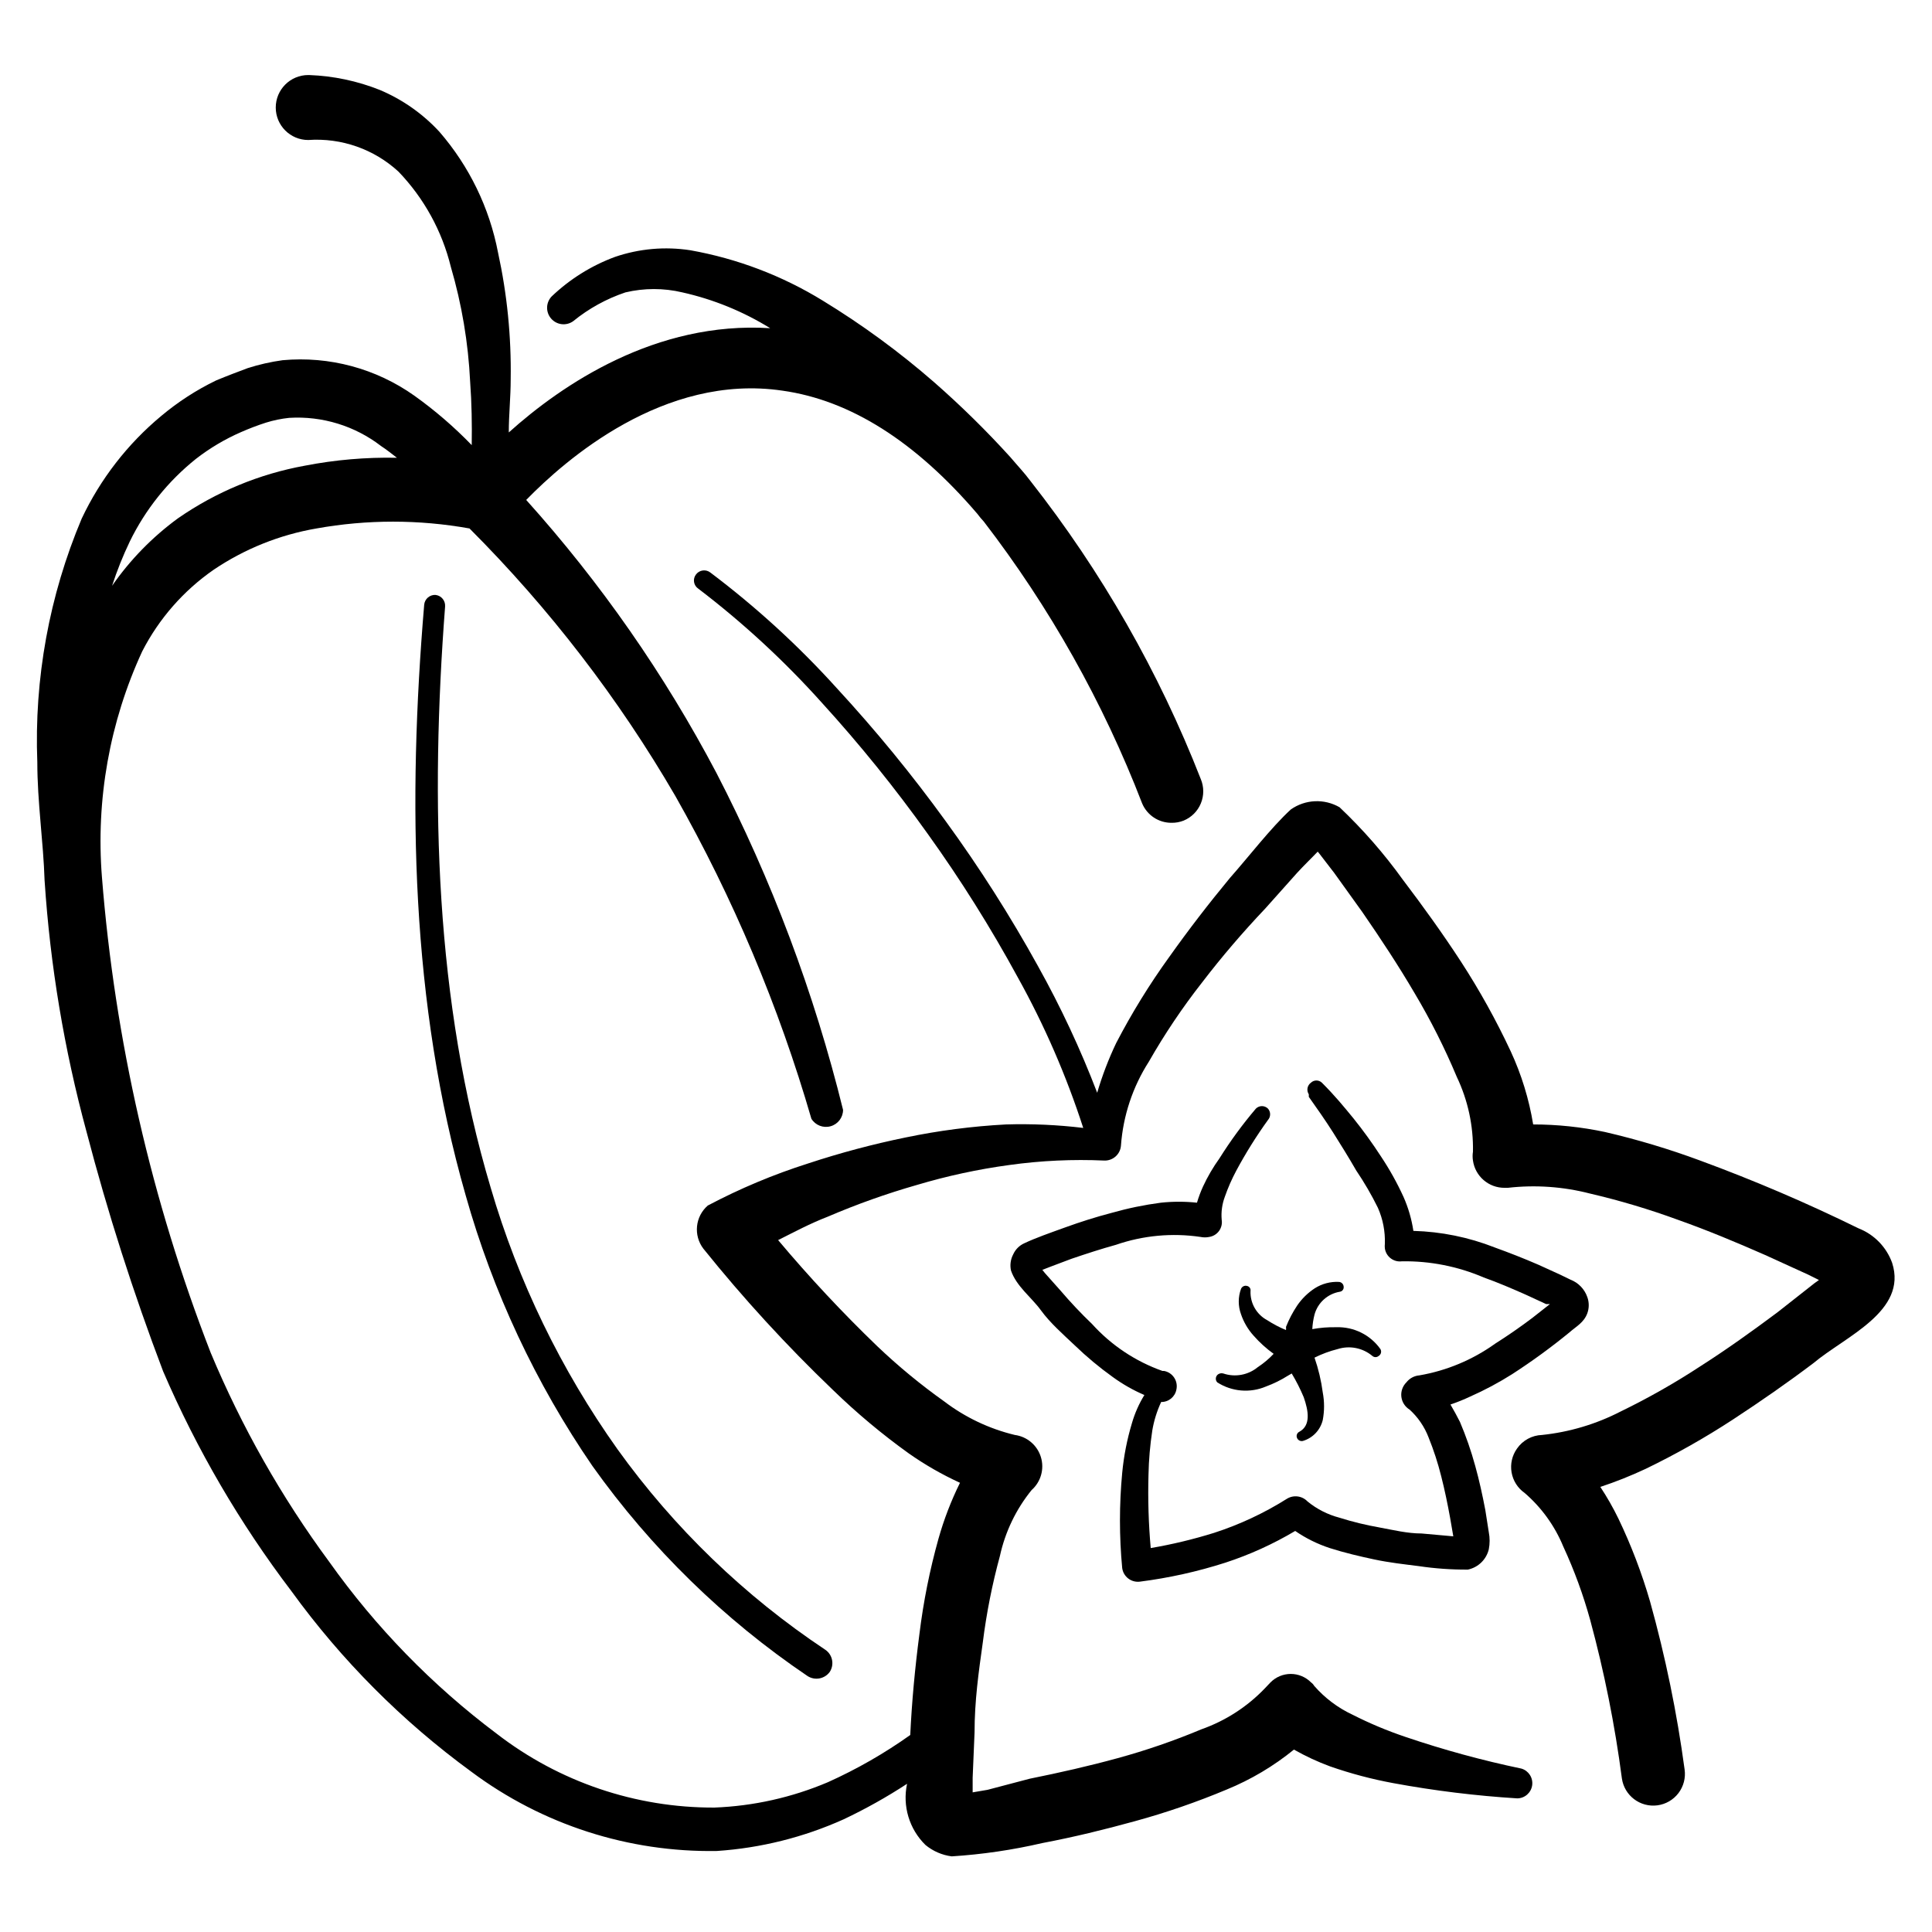 <?xml version="1.0" encoding="UTF-8"?>
<!-- Uploaded to: ICON Repo, www.svgrepo.com, Generator: ICON Repo Mixer Tools -->
<svg fill="#000000" width="800px" height="800px" version="1.1" viewBox="144 144 512 512" xmlns="http://www.w3.org/2000/svg">
 <g>
  <path d="m259.52 301.67c-0.758-0.07-1.512 0.164-2.094 0.656-0.586 0.488-0.949 1.188-1.012 1.945-4.367 52.059-3.609 105.55 11 156.52v0.004c7.207 25.574 18.551 49.797 33.586 71.707 15.523 21.816 34.836 40.672 57.016 55.672 1.938 1.246 4.512 0.766 5.875-1.094 1.273-1.949 0.754-4.562-1.176-5.875-21.414-14.25-40.074-32.258-55.082-53.152-14.973-21.062-26.324-44.477-33.586-69.273-14.777-49.543-16.039-102.36-12.09-154.08h-0.004c0.105-1.488-0.957-2.809-2.434-3.023z"/>
  <path d="m645.44 478.68c-1.508-4.191-4.754-7.527-8.902-9.152-13.672-6.715-27.684-12.711-41.98-17.969-8.23-3.051-16.645-5.574-25.191-7.559-6.266-1.336-12.656-2.008-19.062-2.012-1.098-6.707-3.102-13.234-5.961-19.398-3.84-8.215-8.246-16.156-13.184-23.762-4.871-7.473-10.078-14.695-15.367-21.664-4.977-6.926-10.598-13.363-16.793-19.23-4.055-2.344-9.102-2.113-12.93 0.59-5.289 4.871-11.418 12.848-16.121 18.137-5.625 6.801-11 13.77-16.121 20.992h-0.004c-5.219 7.234-9.906 14.84-14.02 22.754-2.027 4.254-3.715 8.664-5.039 13.184-4.426-11.555-9.672-22.781-15.703-33.586-7.34-13.285-15.5-26.102-24.434-38.375-8.898-12.285-18.516-24.035-28.801-35.184-10.195-11.289-21.441-21.578-33.59-30.73-0.566-0.438-1.281-0.629-1.992-0.535-0.711 0.094-1.352 0.469-1.785 1.039-0.449 0.566-0.645 1.301-0.531 2.016 0.109 0.719 0.516 1.355 1.121 1.762 11.84 9.023 22.805 19.145 32.746 30.23 10.062 11.043 19.457 22.68 28.129 34.844 8.695 12.121 16.629 24.77 23.762 37.871 7.082 12.727 12.902 26.113 17.383 39.969-6.797-0.82-13.645-1.129-20.488-0.922-8.918 0.473-17.789 1.625-26.535 3.441-8.746 1.789-17.379 4.09-25.859 6.887-9.191 2.918-18.098 6.656-26.621 11.164-3.336 2.906-3.852 7.898-1.172 11.422 10.621 13.215 22.094 25.727 34.34 37.449 6.269 6.086 12.977 11.699 20.07 16.793 4.285 3.016 8.84 5.629 13.602 7.809-2.359 4.766-4.273 9.742-5.711 14.863-2.309 8.258-3.992 16.68-5.035 25.191-1.176 8.984-2.016 17.887-2.434 26.785h-0.004c-6.848 4.875-14.16 9.066-21.832 12.512-9.527 4.043-19.715 6.32-30.059 6.719-20.871 0.082-41.172-6.801-57.688-19.566-17.074-12.809-32.059-28.191-44.418-45.594-12.648-17.148-23.191-35.754-31.406-55.418-15.676-40.359-25.379-82.793-28.801-125.95-1.641-20.543 2.031-41.16 10.664-59.871 4.445-8.672 10.965-16.113 18.977-21.664 8.195-5.519 17.469-9.242 27.207-10.914 13.41-2.406 27.145-2.406 40.559 0 21.176 21.195 39.523 45.047 54.578 70.953 15.289 26.996 27.379 55.684 36.023 85.48 1.059 1.723 3.133 2.535 5.082 1.988 1.953-0.543 3.305-2.316 3.312-4.34-7.637-31-18.91-60.988-33.586-89.344-13.75-26.082-30.672-50.367-50.383-72.297 10.242-10.496 36.441-33.586 67.848-28.969 18.055 2.519 35.352 13.52 51.723 32.664 0.516 0.707 1.078 1.383 1.68 2.016 17.508 22.77 31.648 47.938 41.984 74.73 1.328 3.133 4.41 5.152 7.809 5.121 1.094 0.016 2.176-0.184 3.191-0.586 2.062-0.855 3.703-2.492 4.551-4.559 0.852-2.062 0.848-4.383-0.016-6.441-11.086-28.375-26.277-54.969-45.09-78.93-1.68-2.266-3.609-4.281-5.375-6.383-6.332-6.984-13.062-13.602-20.152-19.816-9.223-8.043-19.109-15.289-29.559-21.664-10.758-6.609-22.664-11.137-35.098-13.352-6.707-1.035-13.562-0.43-19.984 1.766-6.254 2.316-11.969 5.887-16.793 10.496-1.535 1.633-1.582 4.168-0.105 5.856 1.473 1.691 3.984 1.992 5.816 0.695 4.121-3.359 8.812-5.949 13.855-7.644 4.969-1.18 10.145-1.18 15.113 0 8.227 1.844 16.09 5.051 23.258 9.488-30.312-1.93-55.168 14.945-69.273 27.625 0-4.703 0.504-9.32 0.504-14.105 0.176-11.285-0.949-22.559-3.359-33.586-2.273-11.844-7.633-22.879-15.535-31.992-4.41-4.777-9.793-8.559-15.785-11.082-5.969-2.379-12.301-3.715-18.723-3.949h-0.254c-4.754 0-8.605 3.856-8.605 8.609 0 4.75 3.852 8.605 8.605 8.605 8.793-0.617 17.453 2.422 23.934 8.395 6.75 7.035 11.527 15.723 13.852 25.191 2.906 9.922 4.629 20.156 5.125 30.48 0.418 5.625 0.504 11.336 0.418 16.793-4.656-4.816-9.746-9.203-15.199-13.098-10.148-7.203-22.535-10.539-34.93-9.402-3.133 0.43-6.223 1.133-9.238 2.098-2.688 1.008-5.375 2.016-8.398 3.273h0.004c-5.211 2.523-10.09 5.684-14.527 9.406-8.926 7.422-16.117 16.707-21.074 27.203-8.602 20.406-12.617 42.449-11.758 64.574 0 10.578 1.594 20.906 1.93 31.402h0.004c1.477 22.453 5.191 44.703 11.082 66.418 5.629 21.539 12.414 42.758 20.32 63.566 8.926 20.734 20.348 40.301 34.008 58.273 13.297 18.348 29.391 34.5 47.695 47.863 18.77 14.004 41.656 21.391 65.074 20.992 11.605-0.781 22.98-3.625 33.586-8.398 5.809-2.75 11.418-5.891 16.793-9.406-1.258 5.883 0.578 11.996 4.871 16.207 1.992 1.645 4.406 2.695 6.969 3.023 8.09-0.516 16.121-1.695 24.016-3.527 8.398-1.594 16.289-3.527 24.52-5.793 8.289-2.269 16.422-5.074 24.352-8.398 6.422-2.629 12.418-6.195 17.801-10.578 3.062 1.742 6.266 3.231 9.57 4.449 5.477 1.91 11.09 3.398 16.797 4.449 10.852 2 21.816 3.348 32.828 4.031 1.992-0.027 3.664-1.504 3.938-3.477 0.27-1.973-0.938-3.848-2.844-4.414-10.406-2.176-20.668-4.981-30.734-8.398-4.809-1.617-9.496-3.582-14.02-5.879-3.883-1.812-7.344-4.414-10.16-7.641-0.211-0.363-0.5-0.68-0.84-0.922-1.422-1.438-3.356-2.246-5.375-2.246-2.019 0-3.953 0.809-5.375 2.246l-1.512 1.594c-4.672 4.875-10.426 8.586-16.793 10.832-7.215 3.023-14.621 5.578-22.168 7.641-7.641 2.098-15.449 3.863-23.344 5.457l-11.168 2.941-3.945 0.672v-3.863l0.504-12.008c0-8.398 1.09-16.039 2.184-23.848 0.969-7.738 2.484-15.398 4.535-22.922 1.398-6.398 4.273-12.379 8.395-17.465 2.461-2.18 3.426-5.594 2.469-8.734-0.957-3.144-3.66-5.441-6.918-5.875-6.793-1.637-13.168-4.668-18.727-8.902-6.246-4.441-12.168-9.324-17.715-14.609-9.25-8.906-18.023-18.297-26.281-28.129 4.367-2.184 8.398-4.367 13.184-6.215h-0.004c7.68-3.293 15.562-6.098 23.598-8.398 8.023-2.394 16.219-4.164 24.52-5.289 8.34-1.164 16.773-1.555 25.188-1.176 2.273 0.051 4.191-1.68 4.367-3.945 0.57-7.918 3.109-15.566 7.391-22.254 4.184-7.332 8.898-14.348 14.105-20.992 5.207-6.801 10.746-13.266 16.793-19.648l8.398-9.406c1.68-1.848 4.367-4.449 5.457-5.625l0.418 0.504 3.945 5.121 7.473 10.41c4.871 7.055 9.574 14.191 13.855 21.496l0.004 0.004c4.238 7.121 7.969 14.527 11.168 22.168 2.945 6.184 4.414 12.969 4.281 19.816-0.125 0.781-0.125 1.574 0 2.352 0.59 4.172 4.184 7.262 8.398 7.223h0.84c7.277-0.832 14.648-0.316 21.746 1.512 7.914 1.844 15.711 4.172 23.344 6.969 7.809 2.769 15.449 5.961 23.09 9.32l11.418 5.207 2.856 1.426-1.176 0.84-9.824 7.727c-6.633 4.953-13.434 9.824-20.402 14.273-6.789 4.453-13.855 8.461-21.16 12.008-6.496 3.348-13.555 5.453-20.824 6.215-2.656 0.082-5.117 1.422-6.633 3.609-1.301 1.82-1.82 4.09-1.441 6.297 0.379 2.207 1.621 4.172 3.457 5.457 4.477 3.863 7.988 8.727 10.242 14.191 2.906 6.289 5.293 12.805 7.137 19.48 3.738 13.793 6.543 27.816 8.398 41.984 0.652 4.555 4.844 7.734 9.406 7.137 2.219-0.293 4.231-1.457 5.586-3.238 1.355-1.781 1.945-4.031 1.633-6.25-2.023-15.027-5.082-29.895-9.152-44.504-2.188-7.551-4.996-14.91-8.395-22-1.41-2.898-3.008-5.703-4.789-8.395 4.094-1.355 8.105-2.953 12.008-4.785 8-3.867 15.742-8.242 23.176-13.102 7.305-4.785 14.441-9.742 21.328-14.945 8.398-7.055 24.938-13.688 20.824-26.535zm-449.57-213.03c3.691-2.871 7.723-5.269 12.008-7.137 2.168-0.953 4.379-1.797 6.633-2.519 1.996-0.621 4.051-1.043 6.129-1.258 8.754-0.535 17.406 2.121 24.352 7.473 1.426 0.922 2.769 2.016 4.199 3.106-8.195-0.168-16.387 0.539-24.434 2.102-12.062 2.195-23.516 6.949-33.59 13.938-6.773 4.949-12.676 10.996-17.465 17.887 1.305-4.019 2.875-7.949 4.703-11.758 4.137-8.477 10.102-15.934 17.465-21.832z"/>
  <path d="m544.76 508.15c5.266-3.406 10.34-7.106 15.195-11.082 1.68-1.512 3.777-2.519 4.703-5.039 0.5-1.383 0.5-2.898 0-4.281-0.734-2.117-2.359-3.809-4.449-4.617l-2.769-1.344-5.711-2.602c-3.863-1.68-7.727-3.191-11.672-4.617v-0.004c-6.859-2.688-14.133-4.168-21.496-4.367-0.465-3.098-1.34-6.117-2.606-8.984-1.719-3.766-3.742-7.391-6.043-10.832-2.238-3.449-4.648-6.785-7.223-9.992-2.688-3.273-4.871-5.961-8.398-9.488-0.805-0.746-2.047-0.746-2.852 0-1.008 0.707-1.266 2.082-0.59 3.106v0.672c1.848 2.602 4.449 6.297 6.465 9.488 2.016 3.191 4.199 6.719 6.129 10.078h0.004c2.125 3.141 4.031 6.422 5.707 9.824 1.332 3.012 1.965 6.281 1.848 9.57-0.043 0.391-0.043 0.785 0 1.176 0.305 2.203 2.332 3.742 4.535 3.445 7.441-0.113 14.824 1.348 21.664 4.281 3.777 1.344 7.473 2.938 11.082 4.535l5.457 2.519h1.008l-4.703 3.695c-3.191 2.406-6.465 4.676-9.824 6.801h0.004c-5.969 4.277-12.832 7.148-20.07 8.395-1.355 0.109-2.602 0.777-3.441 1.848-1.008 1-1.504 2.406-1.34 3.816 0.164 1.41 0.969 2.664 2.18 3.406 2.234 2.031 3.961 4.562 5.039 7.387 1.359 3.363 2.481 6.812 3.356 10.328 0.922 3.609 1.68 7.305 2.352 11l0.84 4.871-8.398-0.754c-3.777 0-7.473-0.922-11.168-1.594l0.004-0.004c-3.609-0.629-7.172-1.5-10.664-2.602-3.074-0.812-5.938-2.273-8.398-4.281-1.445-1.531-3.773-1.812-5.543-0.672-6.012 3.777-12.469 6.797-19.227 8.984-5.504 1.715-11.113 3.062-16.793 4.031-0.574-6.449-0.77-12.926-0.59-19.398 0.078-3.938 0.414-7.863 1.008-11.754 0.441-2.613 1.23-5.156 2.352-7.559 1.961 0.035 3.664-1.348 4.031-3.273 0.246-1.094 0.035-2.242-0.582-3.176-0.617-0.938-1.59-1.578-2.691-1.781h-0.422c-7.148-2.531-13.555-6.801-18.641-12.426-2.945-2.824-5.75-5.797-8.398-8.902l-4.113-4.617-0.672-0.84 1.93-0.754 5.793-2.184c3.945-1.344 7.809-2.602 11.754-3.695h0.004c7.195-2.488 14.887-3.207 22.422-2.098 0.773 0.164 1.574 0.164 2.348 0 1.039-0.168 1.965-0.738 2.582-1.59 0.613-0.848 0.863-1.91 0.695-2.945-0.18-2.082 0.109-4.176 0.84-6.129 0.828-2.371 1.84-4.672 3.023-6.887 2.5-4.66 5.305-9.148 8.395-13.434 0.77-0.863 0.77-2.164 0-3.023-0.883-0.875-2.305-0.875-3.191 0-3.531 4.156-6.758 8.562-9.656 13.184-1.688 2.348-3.148 4.848-4.363 7.473-0.633 1.387-1.168 2.816-1.598 4.281-3.18-0.34-6.391-0.34-9.57 0-4.398 0.578-8.75 1.477-13.016 2.688-4.199 1.09-8.398 2.434-12.344 3.863-3.945 1.426-7.809 2.769-10.832 4.199-1.305 0.586-2.352 1.633-2.938 2.938-0.695 1.312-0.906 2.828-0.59 4.281 1.426 4.199 5.457 7.137 7.894 10.496 2.434 3.359 5.879 6.383 8.984 9.32 3.148 3.039 6.516 5.848 10.074 8.398 2.613 1.902 5.43 3.508 8.398 4.785-1.418 2.305-2.519 4.789-3.277 7.391-1.305 4.324-2.176 8.77-2.602 13.266-0.789 8.379-0.789 16.812 0 25.191 0.305 2.293 2.406 3.906 4.703 3.609 7.695-0.98 15.285-2.668 22.672-5.039 6.445-2.109 12.641-4.926 18.473-8.395 2.816 1.941 5.898 3.469 9.152 4.535 3.945 1.258 7.894 2.184 11.84 3.023 3.945 0.84 7.809 1.258 11.754 1.762 4.309 0.641 8.66 0.949 13.016 0.922 2.731-0.57 4.887-2.66 5.543-5.371 0.293-1.5 0.293-3.039 0-4.535l-0.922-5.879c-0.754-3.945-1.594-7.809-2.688-11.754h-0.004c-1.078-3.949-2.426-7.824-4.027-11.59-0.754-1.512-1.594-3.023-2.519-4.617 1.773-0.598 3.512-1.301 5.207-2.098 3.863-1.711 7.598-3.703 11.168-5.965z"/>
  <path d="m499.08 486.32c0.617-0.086 1.059-0.637 1.008-1.258 0-0.711-0.551-1.301-1.262-1.344-2.25-0.113-4.477 0.477-6.379 1.68-1.859 1.215-3.457 2.781-4.703 4.617-1.176 1.766-2.164 3.652-2.941 5.625 0.035 0.281 0.035 0.562 0 0.84-1.727-0.715-3.383-1.586-4.953-2.602-2.84-1.512-4.57-4.512-4.449-7.727 0.109-0.598-0.254-1.18-0.84-1.344-0.672-0.23-1.406 0.102-1.68 0.758-0.797 2.168-0.797 4.547 0 6.719 0.719 2.113 1.859 4.055 3.359 5.707 1.578 1.789 3.352 3.394 5.289 4.789-1.258 1.336-2.664 2.519-4.199 3.523-2.555 2.106-6.016 2.742-9.152 1.68-0.566-0.164-1.184-0.004-1.594 0.422-0.504 0.547-0.504 1.383 0 1.93 3.863 2.484 8.707 2.894 12.93 1.094 2.027-0.746 3.969-1.703 5.793-2.856l1.008-0.586v-0.004c1.215 2.019 2.281 4.125 3.191 6.301 1.258 3.609 1.93 7.473-1.176 9.152-0.531 0.258-0.809 0.852-0.672 1.426 0.168 0.715 0.879 1.164 1.598 1.008 2.629-0.766 4.644-2.879 5.289-5.543 0.457-2.414 0.457-4.891 0-7.305-0.414-3.144-1.145-6.238-2.184-9.234 1.957-0.977 4.012-1.738 6.129-2.269 3.191-1.012 6.68-0.316 9.238 1.848 0.465 0.379 1.129 0.379 1.594 0 0.316-0.176 0.547-0.473 0.641-0.816 0.094-0.348 0.047-0.719-0.137-1.031-2.672-3.766-7.055-5.941-11.672-5.793-2.137-0.047-4.277 0.121-6.379 0.504 0.062-1.305 0.262-2.598 0.586-3.863 0.871-3.152 3.492-5.508 6.719-6.047z"/>
 </g>
</svg>